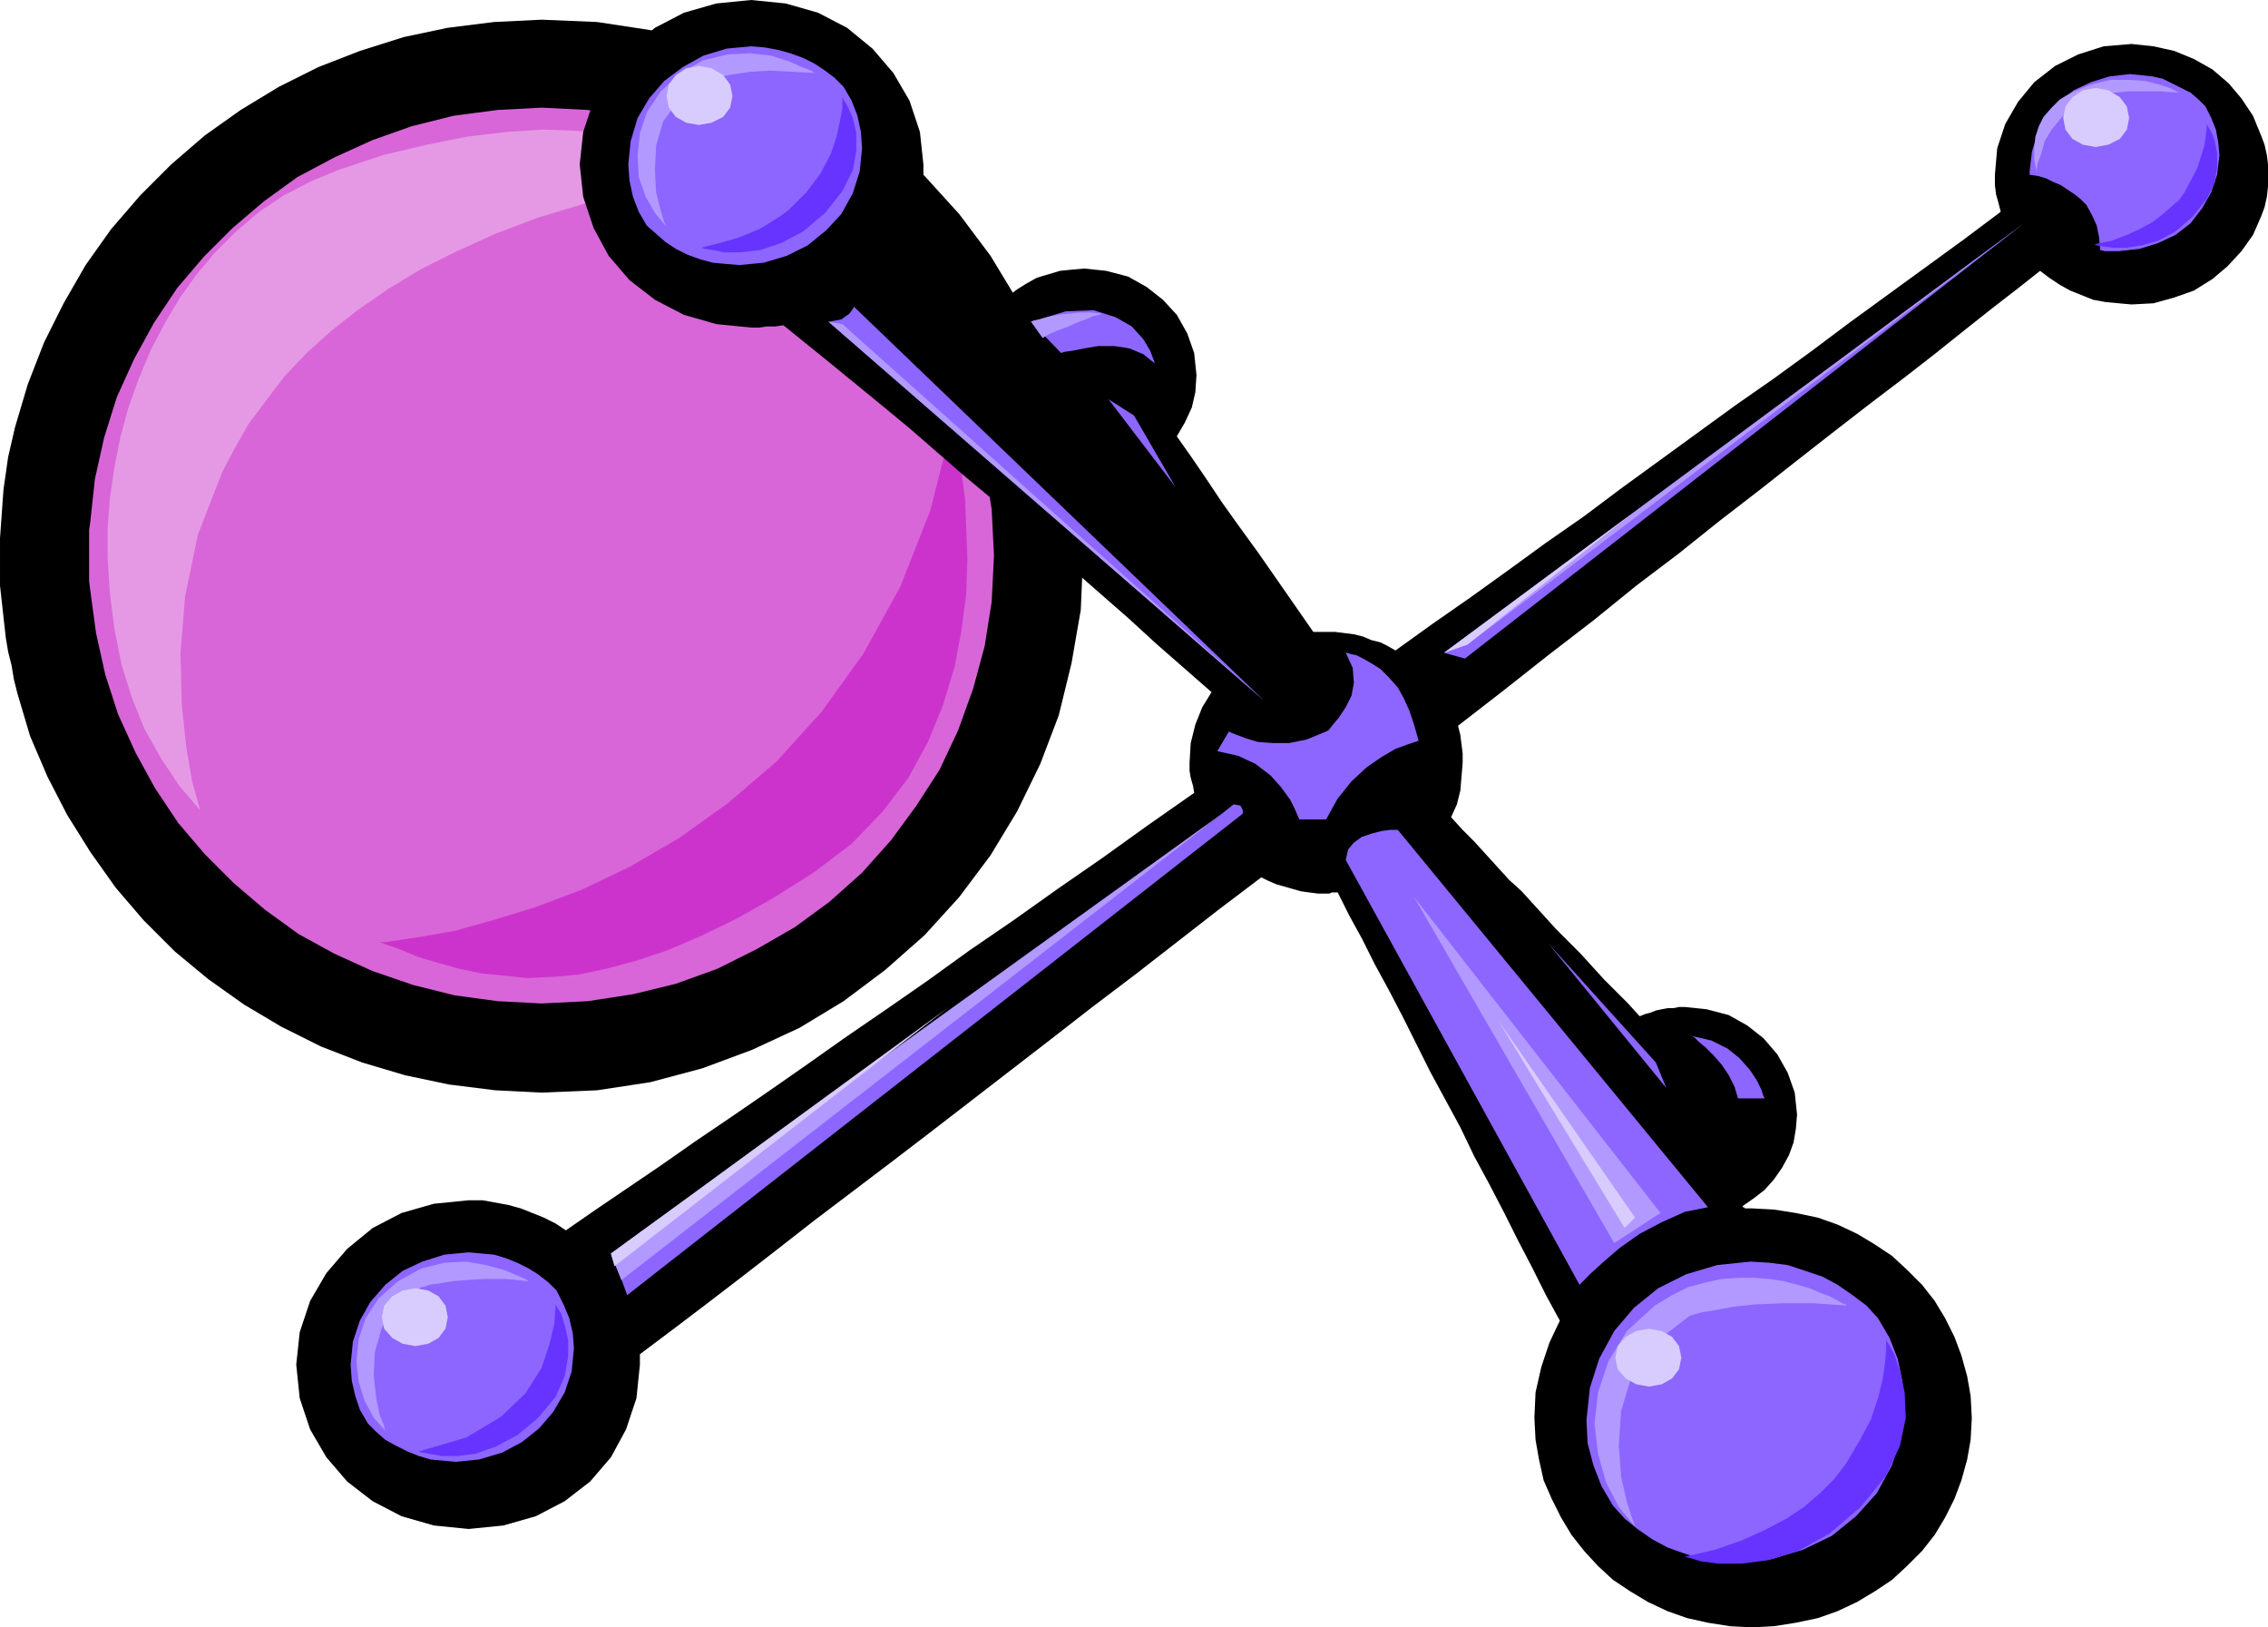 <svg xmlns="http://www.w3.org/2000/svg" fill-rule="evenodd" height="1.406in" preserveAspectRatio="none" stroke-linecap="round" viewBox="0 0 1960 1406" width="1.96in"><style>.pen1{stroke:none}.brush2{fill:#000}.brush7{fill:#b299ff}.brush8{fill:#d8ccff}.brush9{fill:#63f}</style><path class="pen1 brush2" d="m1 515 1 9 1 9 1 9 1 9 2 12 3 12 2 12 3 12 11 37 15 35 17 33 20 32 22 31 24 28 27 27 29 24 31 22 32 19 34 17 36 14 37 11 38 8 40 5 40 2 48-2 46-7 45-12 43-16 41-19 38-23 36-27 34-30 30-33 27-36 23-38 20-41 16-42 11-45 8-46 2-47-2-48-8-46-11-44-16-43-20-40-23-38-27-36-30-33-34-30-36-26-38-23-41-20-43-15-45-12-46-7-48-2-41 2-40 5-38 8-38 12-36 14-34 17-33 20-31 22-29 25-27 27-25 29-22 31-19 33-17 34-14 36-11 37-3 13-3 13-2 14-2 14-1 14-1 14-1 14v41l1 9z"/><path class="pen1" style="fill:#d866d8" d="m78 510 5 37 8 36 11 34 15 33 17 31 20 30 23 27 25 25 27 23 29 21 31 17 33 15 35 12 36 9 37 5 38 2 40-2 39-6 37-9 36-13 34-17 33-19 30-22 28-25 25-28 22-30 20-31 16-34 13-36 10-37 6-38 2-40-2-40-6-38-10-38-13-35-16-34-20-32-22-30-25-27-28-25-30-22-33-20-34-16-36-13-37-9-39-6-40-2-38 2-38 5-36 9-34 12-33 15-32 17-29 21-27 23-25 25-23 27-20 30-17 31-15 33-11 35-8 36-4 37-1 7v44l1 8z"/><path class="pen1" style="fill:#e599e5" d="m192 408 11-21 12-21 15-20 16-21 19-20 21-19 23-18 26-18 28-17 32-16 33-15 37-14 40-12 43-11 46-10 50-8-2-1-4-2-8-4-11-4-13-5-17-5-19-4-21-4-25-3-26-2-29-1-31 2-34 4-35 7-38 9-39 13-24 10-23 12-21 14-20 17-18 18-16 19-15 21-13 22-12 23-10 24-9 25-7 26-5 25-4 27-2 26v26l2 31 4 31 6 30 9 29 11 27 14 25 16 24 18 21-2-7-5-18-5-29-4-38-1-44 4-49 11-53 21-54z"/><path class="pen1" style="fill:#c3c" d="m823 366 1 3 2 9 2 13 3 18 3 22 1 25 1 27-1 30-4 31-6 32-10 33-13 32-17 31-22 29-27 28-33 25-35 22-32 18-31 15-28 12-27 9-26 7-24 5-22 2-22 1-20-2-20-2-19-4-18-5-17-5-17-7-17-6h5l13-2 20-3 28-5 32-9 36-11 40-15 42-20 43-25 42-30 42-36 39-43 36-50 32-58 26-66 19-75z"/><path class="pen1 brush2" d="m1954 117-7-17-10-15-11-13-14-12-16-9-17-7-18-4-19-2-24 2-22 7-20 10-18 14-14 17-11 19-7 21-2 23v9l1 8 2 7 2 8-32 24-33 24-33 24-33 24-32 24-33 24-33 23-33 24-33 24-33 24-32 24-33 23-33 24-32 23-33 23-32 23-7-4-6-3-8-2-7-3-8-2-8-1-8-1h-19l-16-23-16-23-16-23-16-22-15-21-14-21-13-19-12-17 7-12 6-13 3-13 1-15-2-19-6-17-9-16-12-13-14-11-16-9-19-5-19-2-11 1-10 1-10 3-10 3-9 5-8 5-8 6-7 7-11-13-10-12-9-12-10-11-8-11-8-10-8-9-7-8 2-8 2-9 1-9v-9l-3-28-9-27-14-24-18-21-22-18-25-13-28-8-30-3-30 3-28 8-25 13-22 18-18 21-13 24-9 27-3 28 3 28 9 27 13 24 18 21 22 17 25 13 28 8 30 3h7l7-1h7l7-1 21 17 21 17 22 18 22 18 23 19 23 20 23 20 24 20 23 20 24 21 24 21 24 21 24 21 24 22 24 21 24 21-8 13-6 15-4 16-1 17v7l1 6 2 7 1 6-40 28-39 28-39 27-38 27-38 26-36 26-36 25-35 24-34 24-33 23-32 22-31 21-30 21-28 19-28 19-26 18-9-6-10-5-10-4-10-4-11-3-11-2-11-2h-12l-30 3-28 8-25 13-22 18-18 21-14 24-9 27-3 28 3 29 9 27 14 24 18 21 22 17 25 13 28 8 30 3 30-3 28-8 25-13 22-17 18-21 13-24 9-27 3-29v-9l28-21 29-22 30-23 31-24 32-25 33-25 33-25 34-26 35-27 35-27 35-27 36-28 37-28 36-28 36-28 37-28 6 3 7 3 7 2 7 2 7 2 7 1 8 1h10l2-1h5l10 20 11 20 11 22 12 22 12 23 12 24 12 24 13 24 13 24 12 25 13 24 13 25 12 24 12 23 12 24 12 22-9 19-7 21-5 22-1 22 1 19 3 17 4 18 7 16 8 16 9 15 11 14 12 13 13 12 15 10 15 9 17 8 17 6 18 4 19 3 19 1 19-1 19-3 19-4 17-6 17-8 15-9 15-10 13-12 13-13 11-14 9-15 8-16 6-16 5-18 3-17 1-19-1-19-3-17-5-18-6-16-8-16-9-15-11-14-13-13-13-12-15-10-15-9-17-8-17-6-19-4-19-3-19-1h-6l-1-1h-1v-1l10-7 9-7 8-9 7-10 6-11 4-11 2-12 1-12-2-19-6-17-9-16-12-14-14-11-16-9-19-5-19-2h-5l-5 1h-5l-5 1-5 1-5 2-4 1-5 2-10-11-10-10-11-11-10-11-10-11-10-10-11-11-10-11-10-11-10-11-11-10-10-11-10-11-10-11-10-10-10-11 5-11 3-12 1-12 1-12v-8l-1-8-1-8-2-8 40-31 38-30 39-30 37-30 37-28 35-28 35-27 33-26 32-25 31-24 29-22 27-21 25-20 24-19 22-17 19-15 8 6 9 6 9 5 10 4 10 4 11 2 11 1 11 1 19-1 18-5 17-6 16-10 13-11 12-13 10-14 7-16 3-8 2-9 1-9v-19l-1-8-2-9-3-8z"/><path class="pen1" d="m639 229 21-2 20-6 18-9 16-13 13-14 10-18 6-19 2-20-1-14-3-14-5-13-7-12-8-8-8-6-9-6-10-5-11-4-11-3-11-2-12-1-21 2-20 6-18 10-16 12-13 15-10 17-6 20-2 20 1 14 3 14 5 13 7 12 8 7 8 7 9 6 10 5 11 4 11 3 11 1 12 1zM1906 92l-6-6-7-6-8-4-8-4-8-4-9-2-9-1-10-1-18 2-16 5-15 7-12 11-11 12-8 14-5 16-2 17v3l7 1 7 2 6 3 7 3 6 4 6 4 5 4 5 5 5 9 4 9 2 10 1 11 4 1h12l18-2 16-5 15-7 13-10 10-13 8-14 5-15 2-17-1-11-2-11-4-10-5-10zm-404 1258 29-3 27-8 25-12 21-17 18-20 13-24 8-25 3-28-2-20-4-19-7-18-10-17-10-11-12-9-13-9-13-7-15-5-15-5-16-2-16-1-29 3-27 8-24 12-21 17-17 20-13 24-8 25-3 28 1 20 5 19 7 18 10 17 10 11 11 9 13 9 13 7 14 5 15 5 16 2 16 1zm-1108-87 20-2 20-6 17-9 15-12 12-14 10-17 6-18 2-20-1-13-3-13-5-12-6-12-7-7-9-7-8-5-10-5-10-4-10-3-11-1-11-1-21 2-19 6-17 8-15 12-13 15-9 16-6 18-2 20 1 14 3 13 4 12 7 12 7 7 8 7 9 5 10 5 10 4 10 3 11 1 11 1zm668-631 2 1 5 2 8 3 10 3 13 1h14l15-3 17-7 2-1 4-5 5-6 6-9 5-10 2-11-1-13-6-13h1l3 1 5 1 6 3 7 4 8 5 7 7 8 9 5 9 5 11 4 12 4 14-3 1-6 2-11 4-12 7-13 9-13 12-12 15-10 18h-23l-1-2-3-7-4-8-8-11-9-10-13-10-15-7-18-4 10-17zM891 278l26 27 3-1 7-1 10-2 12-2h14l13 2 12 5 10 8-1-3-3-8-6-10-10-11-14-8-19-6-24 1-30 9zm571 617 2 1 4 4 6 5 7 7 7 8 6 9 5 10 3 10h23l-1-2-2-6-4-8-6-9-9-10-10-8-14-7-17-4zm-934 188 1 4 4 9 5 12 4 11 532-416v-3l-2-4-6-1-10 8-9 7-19 14-27 21-35 25-40 29-45 32-47 34-49 35-48 34-47 34-43 30-39 28-33 23-25 18-16 12-6 4zm188-805 376 327-354-340-1 2-3 4-7 5-11 2zm492 439h-7l-7 1-8 2-9 3-7 5-5 6-2 9 202 367 3-3 7-7 11-10 14-12 17-12 19-10 20-9 20-4-268-326zm130 98 93 103 9 22-102-125zm-90-251 18 5 483-376-501 371zM958 345l58 76-36-62-22-14z" style="fill:#8c66ff"/><path class="pen1 brush7" d="m704 63-3-2-8-3-11-5-16-5-18-2-19 1-21 5-20 11-17 16-12 18-6 18-2 19 1 19 6 17 8 14 10 12-2-4-3-10-4-16-1-19 1-21 6-21 14-19 22-17 2-1 5-1 8-1 11-2 14-2 16-1 19 1 20 1z"/><path class="pen1 brush8" d="m604 108 11-2 10-5 6-8 2-10-2-10-6-8-10-6-11-2-11 2-9 6-6 8-2 10 2 10 6 8 9 5 11 2z"/><path class="pen1 brush9" d="m681 182-7 5-8 5-8 5-9 4-10 4-10 3-11 3-12 3 3 1 7 1 10 2h14l17-2 18-6 19-10 19-16 15-19 9-18 3-17v-15l-3-13-4-9-4-7-1-2v10l-2 10-3 14-5 15-9 17-12 16-16 16z"/><path class="pen1 brush7" d="m1596 1128-1-1-3-1-5-3-6-3-8-3-9-4-11-3-11-3-13-2-13-1h-13l-15 1-14 3-15 4-14 7-15 9-24 22-16 26-9 27-3 27 3 26 7 25 11 21 14 17-2-6-5-15-5-22-2-27 2-30 9-30 19-28 31-24 3-1 7-2 12-2 16-3 19-2 24-1h26l29 2z"/><path class="pen1 brush9" d="m1595 1265-10 13-12 12-14 12-15 10-19 10-20 9-23 8-26 6 4 1 10 3 15 2h20l23-3 26-8 27-15 27-23 22-27 12-26 5-24-1-22-4-18-5-15-5-9-2-3v9l-1 11-2 14-4 16-6 18-10 19-12 20z"/><path class="pen1 brush7" d="m457 1107-3-2-7-3-12-5-15-4-17-3-19 1-20 5-20 11-17 15-11 17-6 18-2 19 2 18 5 16 8 15 10 11-1-4-4-10-3-15-2-19 1-20 6-21 13-19 21-16h2l5-2 8-1 11-2 13-1 16-1h18l20 2z"/><path class="pen1 brush9" d="m362 1254 2 1 7 1 11 2h13l16-2 17-6 19-10 18-15 15-18 8-18 3-17v-14l-3-13-3-10-4-6-1-2v5l-1 12-4 17-7 21-14 22-21 20-30 18-41 12z"/><path class="pen1 brush7" d="m1883 80-2-1-6-3-9-3-12-3-14-1h-16l-17 4-17 7-10 6-7 7-7 8-4 8-3 9-1 9v11l2 11v-2l1-6 3-8 3-11 6-10 9-11 11-10 14-7h1l5-1 6-2 9-1 11-1h28l16 1z"/><path class="pen1 brush9" d="m1888 166-5 7-7 6-8 7-8 6-11 6-11 5-13 5-15 3 2 1 6 1 8 1h12l13-2 14-4 15-8 15-13 12-15 7-14 2-13v-13l-2-10-3-8-3-5-1-2v5l-2 14-6 19-11 21z"/><path class="pen1 brush8" d="m359 1163 11-2 9-5 6-8 2-10-2-10-6-8-9-5-11-2-11 2-9 5-7 8-2 10 2 10 7 8 9 5 11 2zm1066 35 11-2 9-5 6-8 2-10-2-10-6-8-9-5-11-2-11 2-9 5-7 8-2 10 2 10 7 8 9 5 11 2zm386-1071 11-2 10-5 6-8 2-10-2-10-6-8-10-6-11-2-11 2-9 6-6 8-2 10 2 10 6 8 9 5 11 2z"/><path class="pen1 brush7" d="m1222 775 213 273-40 26-173-299zm-694 308 9 23 519-403-528 380zm720-519 20-7 481-364-501 371zM716 278l12 2 364 325-376-327zm175 0 2-1 5-1 7-2 9-2 9-1 11-1h9l9 1-2 1-5 1-7 3-8 3-9 4-8 3-7 3-5 3-10-14z"/><path class="pen1 brush8" d="m528 1083 3 11 289-224-292 213zm767-201 109 179 9-9-118-170zm-47-318 20-7 142-113-162 120z"/></svg>
